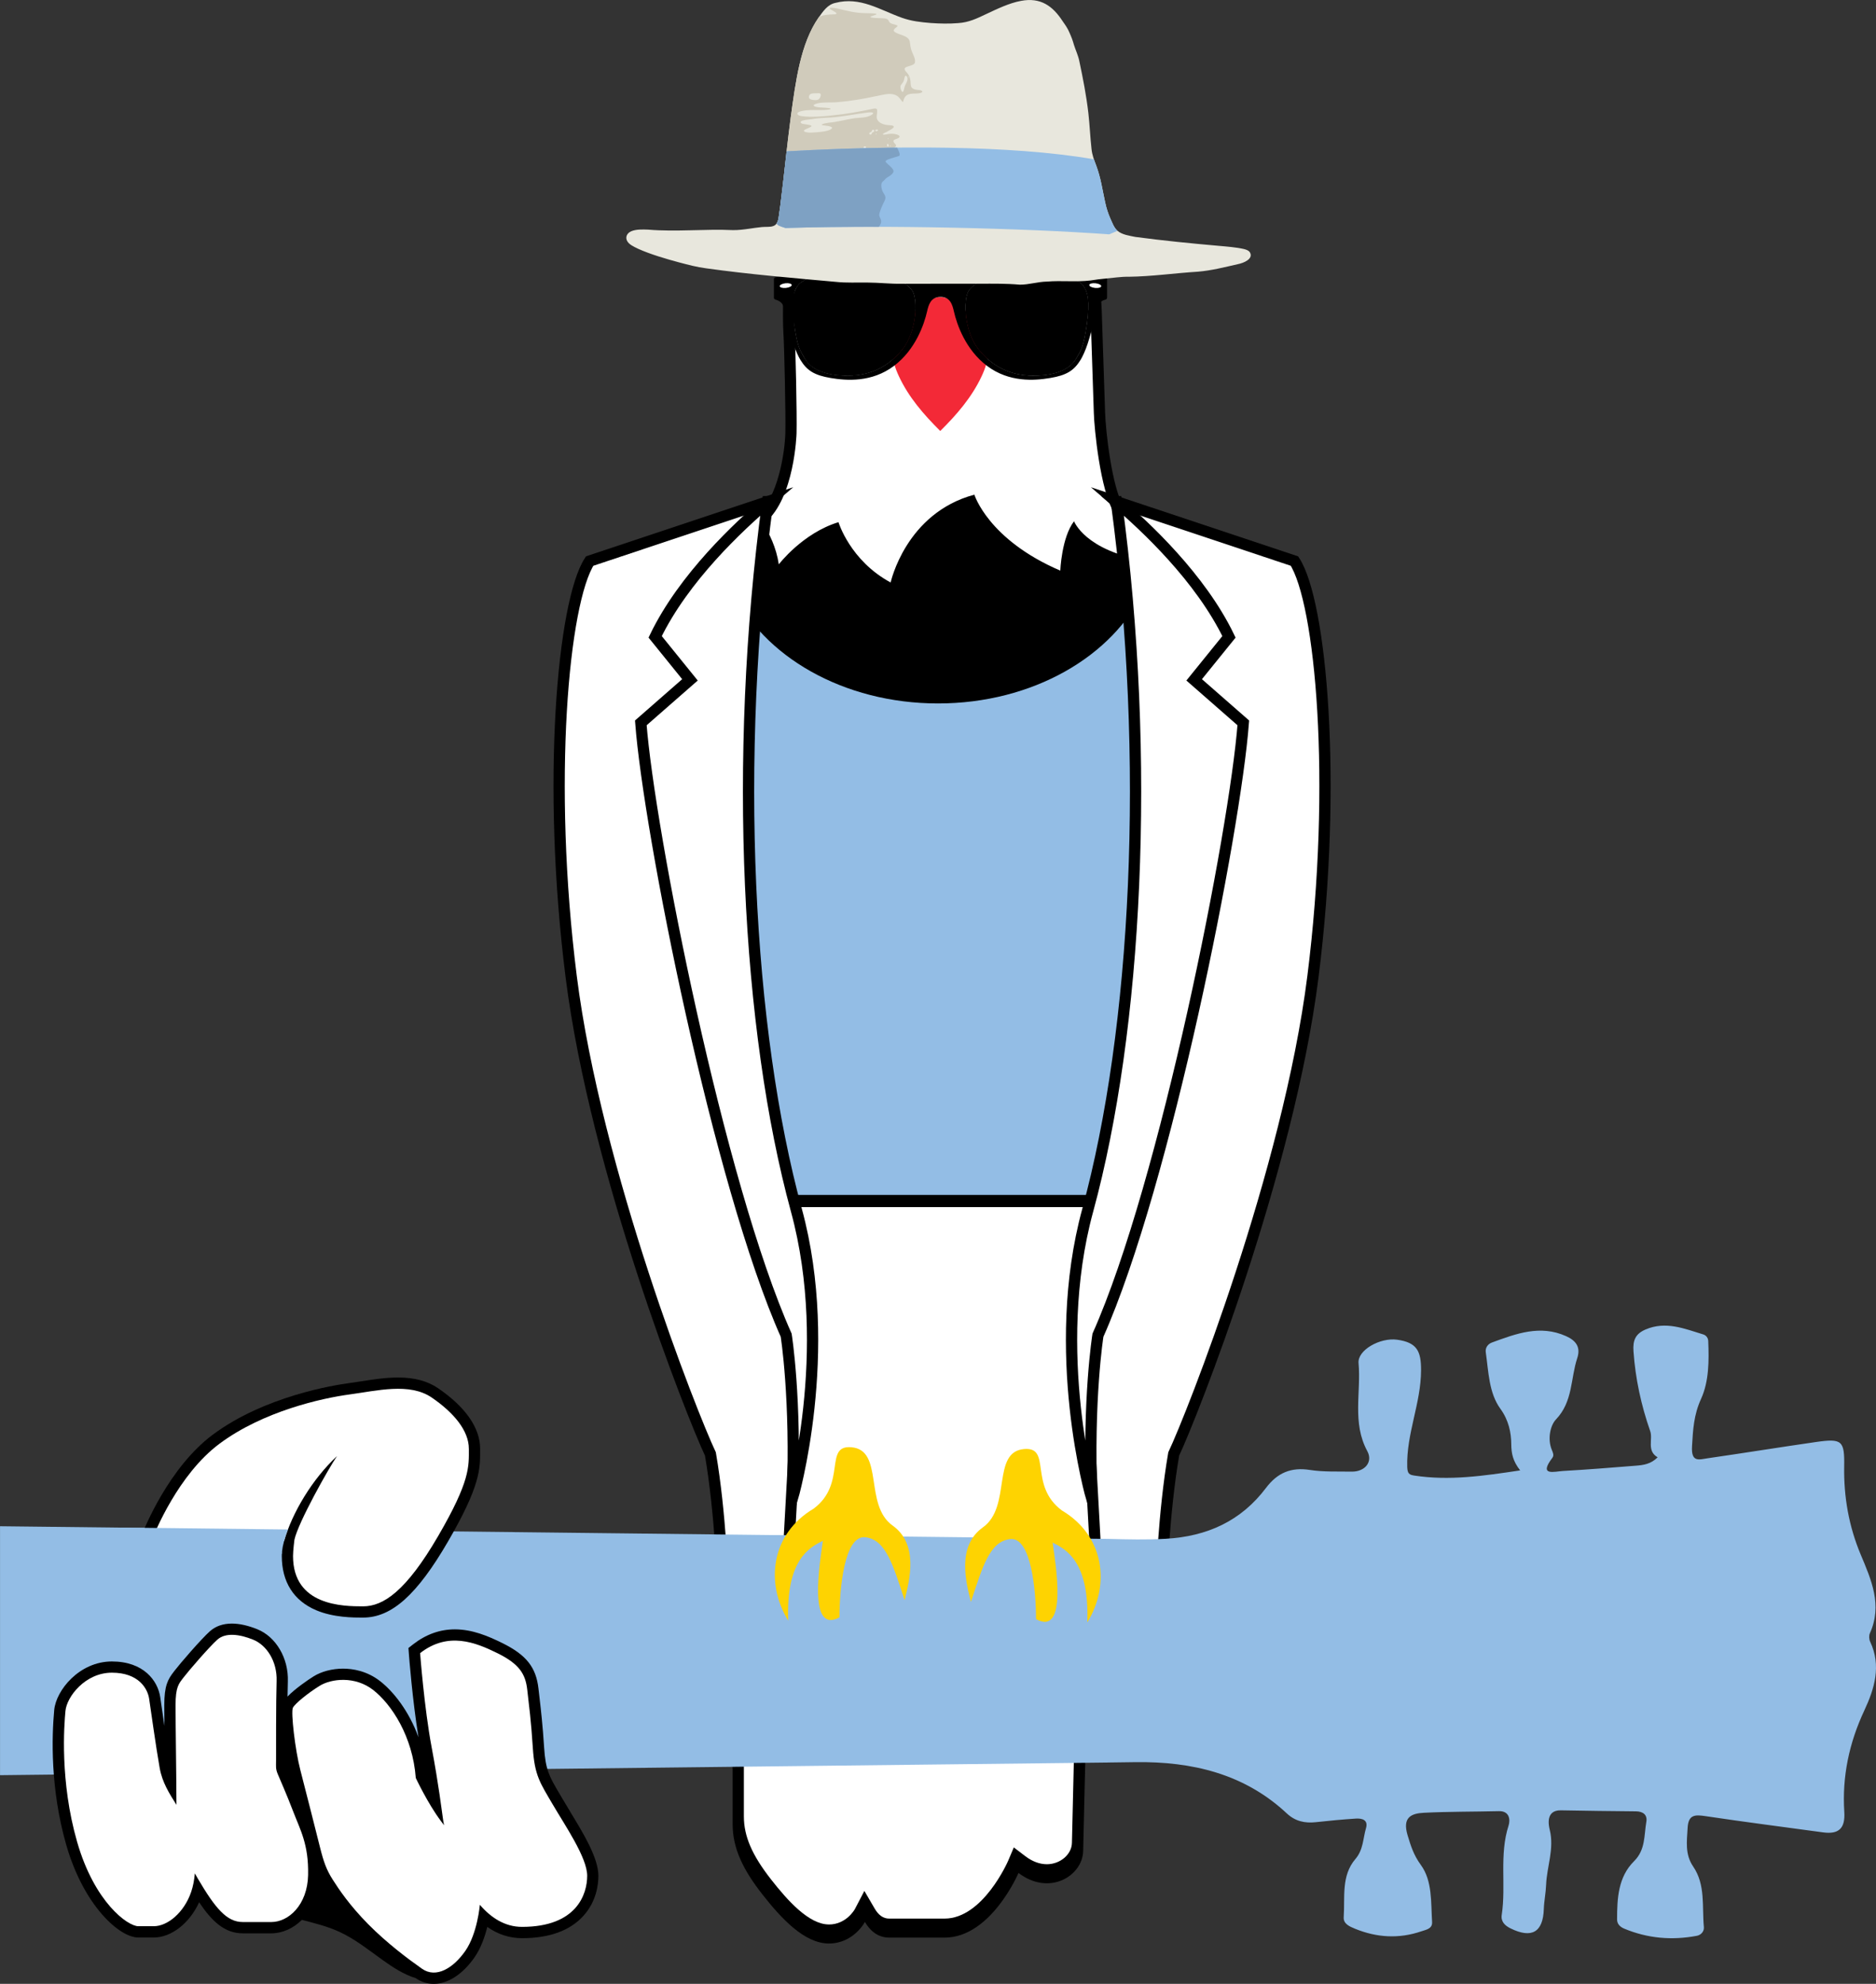 <?xml version="1.0" encoding="UTF-8"?>
<svg id="Layer_1" xmlns="http://www.w3.org/2000/svg" version="1.1" viewBox="0 0 100 105.711">
  <rect x="0" y="0" width="100" height="105.711" fill="#333333" stroke="none"/>
  <!-- Generator: Adobe Illustrator 30.0.0, SVG Export Plug-In . SVG Version: 2.1.1 Build 123)  -->
  <path d="M41.913,13.818c-.179.714-.206,3.113-.155,3.904s.129,4.363.104,5.358c-.025.995-.383,3.496-1.529,4.362-1.216.883-2.914,1.449-3.797,2.548s-1.882,2.981-2.981,6.845-1.416,7.111-1.549,8.344c-.133,1.232.117,8.011.45,12.074s3.108,8.766,3.441,11.497,2.303,5.398,2.437,6.231c.132.824.382,1.647.839,3.994l-.519,2.798,20.479.334-.001-.421c-.05-.92-.196-3.049-.528-4.415,0,0,2.182-.333,3.297-2.631,0,0,.933.316,1.665-1.083.733-1.399,1.74-4.247,2.914-9.443,1.174-5.196,1.399-9.043,1.724-10.092.325-1.049.6-3.547.6-7.27s-.15-5.696-.175-6.77-.824-2.548-1.174-4.522c-.35-1.974-.874-5.154-2.956-6.17-2.082-1.016-4.594-2.27-4.594-2.27l-0.0 0-.002-.002c-.637-1.037-.97-4.092-.996-5.036-.019-.721-.153-4.491-.179-5.409-.025-.919-.262-3.036-.413-3.674l-.811-2.79-14.825-.13-.766,3.838Z"/>
  <path d="M57.862,13.406c.096.653.234,2.052.266,3.184.013.475.055,1.699.095,2.883.038,1.12.074,2.178.083,2.526.022.824.337,4.117,1.084,5.334l.042.068.006.006c.519.873,1.611,2.466,1.611,2.466-3.214-.533-3.797-2.098-3.797-2.098-.666.866-.733,2.631-.733,2.631-3.847-1.649-4.58-4.047-4.58-4.047-3.664.983-4.463,4.68-4.463,4.68-2.165-1.166-2.781-3.214-2.781-3.214-1.915.583-3.181,2.248-3.181,2.248-.135-.905-.509-1.643-.801-2.105l.076-.125c1.565-1.313,1.67-4.713,1.671-4.748.026-1.013-.051-4.573-.105-5.412-.042-.656-.041-2.601.089-3.461l.686-3.92,14.027.081c.364.914.703,3.024.703,3.024Z" fill="#fff"/>
  <path d="M57.869,93.116s-.104,4.179-.131,5.511-1.802,2.429-3.447,1.175c0,0-1.462,3.447-3.943,3.447h-2.951c-.444,0-.927-.209-1.293-.836,0,0-.601,1.149-1.919,1.149s-2.559-1.358-3.552-2.625-1.58-2.416-1.58-3.735v-3.591l18.817-.496Z"/>
  <path d="M44.184,102.547c-1.067,0-2.206-1.28-3.08-2.395-1.018-1.299-1.452-2.306-1.452-3.365v-3.007l17.602-.464c-.03,1.222-.095,3.877-.115,4.883-.012.617-.624,1.139-1.337,1.139h-0c-.383,0-.779-.148-1.147-.428l-.614-.468-.301.711c-.013.03-1.341,3.082-3.392,3.082h-2.951c-.31,0-.564-.176-.775-.538l-.547-.937-.502.962c-.016.029-.462.827-1.388.827Z" fill="#fff"/>
  <path d="M50.119,22.965c-.893-.887-1.686-1.804-2.206-2.922-.197-.422-.341-.857-.343-1.33-.002-.236.036-.461.133-.673.392-.872,1.015-1.532,1.823-2.029.403-.248.79-.242,1.191.002.793.484,1.401,1.133,1.799,1.975.218.463.178.938.054,1.414-.06.234-.154.456-.257.675-.525,1.105-1.309,2.014-2.193,2.888Z" fill="#f32937"/>
  <g>
    <path d="M50.131,14.888l-.095.476.095.456c.528,0,.639.433.72.787.151.657.605,2.026,1.776,2.9s2.506.778,3.361.634c.855-.144,1.259-.385,1.618-.974.101-.166.256-.499.371-.852.256-.78.467-1.761.527-1.986.063-.239.307-.334.433-.368.045-.012.076-.053.076-.1v-.986c0-.049-.034-.091-.082-.101-.231-.049-.957-.195-2.223-.405-1.565-.259-3.454-.059-4.47.216-1.124.304-2.107.302-2.107.302ZM51.632,15.509c.361-.584,1.681-1.006,3.338-.994,1.657.012,2.516.368,2.761.7.245.331.371.844.2,2.049-.172,1.205-.29,1.371-.58,1.858-.343.576-1.129.903-2.32.891-1.19-.012-2.147-.491-2.884-1.423s-.809-2.606-.515-3.08Z"/>
    <path d="M48.028,14.586c-1.016-.275-2.905-.475-4.47-.216-1.266.21-1.992.357-2.223.405-.048.01-.082.052-.082.101v.986c0,.047.031.087.076.1.126.034.369.129.433.368.059.225.271,1.206.527,1.986.116.353.27.686.371.852.358.589.763.83,1.618.974s2.189.24,3.361-.634,1.625-2.243,1.776-2.9c.081-.354.192-.787.72-.787l.095-.456-.095-.476s-.983.002-2.107-.302ZM48.119,18.589c-.736.933-1.694,1.411-2.884,1.423-1.19.012-1.976-.315-2.32-.891-.29-.487-.408-.653-.58-1.858s-.046-1.718.2-2.049c.245-.331,1.104-.687,2.761-.7,1.657-.012,2.976.41,3.338.994.294.474.221,2.147-.515,3.08Z"/>
    <path d="M51.632,15.509c-.294.474-.221,2.147.515,3.08s1.694,1.411,2.884,1.423c1.19.012,1.978-.311,2.32-.891.287-.489.408-.653.58-1.858.172-1.205.046-1.718-.2-2.049-.245-.331-1.104-.687-2.761-.7-1.657-.012-2.976.41-3.338.994Z"/>
    <path d="M45.296,14.515c-1.657.012-2.516.368-2.761.7-.245.331-.371.844-.2,2.049s.293,1.369.58,1.858c.341.58,1.129.903,2.32.891,1.19-.012,2.147-.491,2.884-1.423s.809-2.606.515-3.08c-.361-.584-1.681-1.006-3.338-.994Z"/>
    <path d="M42.202,15.186c.005.069-.134.139-.31.157-.176.018-.323-.023-.328-.092-.005-.069.134-.139.31-.157.176-.018.323.023.328.092Z" fill="#fff"/>
    <path d="M58.063,15.186c-.005.069.134.139.31.157.176.018.323-.023.328-.092.005-.069-.134-.139-.31-.157-.176-.018-.323.023-.328.092Z" fill="#fff"/>
    <path d="M45.296,14.515c-1.657.012-2.516.368-2.761.7-.245.331-.371.844-.2,2.049s.293,1.369.58,1.858c.341.58,1.129.903,2.32.891,1.19-.012,2.147-.491,2.884-1.423s.809-2.606.515-3.08c-.361-.584-1.681-1.006-3.338-.994ZM48.476,17.756c-.228.689-.775,1.291-1.422,1.689-.291.179-.857.364-1.466.427-.555.058-1.174.008-1.59-.134-.327-.112-.594-.235-.821-.511-.632-.767-.69-1.983-.716-2.408-.021-.338-.027-.712.08-1.116.128-.483.404-.699,1.341-.912.645-.146,1.999-.223,2.876-.062.876.161,1.558.433,1.777.777.282.443.198,1.479-.058,2.252Z"/>
    <path d="M51.632,15.509c-.294.474-.221,2.147.515,3.08s1.694,1.411,2.884,1.423c1.19.012,1.978-.311,2.32-.891.287-.489.408-.653.58-1.858.172-1.205.046-1.718-.2-2.049-.245-.331-1.104-.687-2.761-.7-1.657-.012-2.976.41-3.338.994ZM51.731,15.505c.219-.343.901-.616,1.777-.777.876-.161,2.231-.084,2.876.062.937.213,1.214.429,1.341.912.107.404.101.778.08,1.116-.026.425-.084,1.641-.716,2.408-.228.277-.495.4-.821.511-.417.142-1.036.192-1.59.134-.609-.063-1.175-.248-1.466-.427-.646-.398-1.194-1-1.422-1.689-.256-.773-.34-1.809-.058-2.252Z"/>
  </g>
  <g>
    <path d="M66.607,13.419c-.062-.073-.169-.117-.303-.15-.395-.091-.911-.132-1.335-.169-1.486-.131-2.972-.277-4.449-.475-.313-.065-.704-.114-.953-.327-.188-.165-.274-.423-.381-.656-.12-.27-.21-.555-.272-.842-.158-.713-.227-1.294-.481-1.977-.115-.306-.218-.563-.251-.897-.067-.59-.099-1.303-.166-1.893-.113-.965-.283-1.827-.481-2.767-.057-.3-.204-.604-.288-.874-.061-.229-.144-.441-.246-.667-.093-.223-.216-.393-.348-.581-.538-.835-1.192-1.294-2.23-1.097-.623.114-1.267.427-1.855.703-.493.234-.93.447-1.494.481-.482.041-.978.029-1.46-.005-.542-.044-1.026-.098-1.535-.277-1.179-.421-2.227-1.141-3.549-.795-.418.084-.667.464-.899.789-.958,1.384-1.212,3.348-1.481,5.311-.209,1.569-.354,3.122-.554,4.691-.031.21-.06.425-.09.635-.026.201-.1.413-.299.47-.158.058-.4.029-.6.05-.233.028-.466.053-.698.092-.258.037-.565.075-.843.07-1.486-.069-3.028.101-4.524-.026-.287-.011-.629-.022-.89.085-.248.105-.333.338-.214.535.102.172.311.273.578.401.645.294,1.533.551,2.174.723.51.134.946.253,1.457.319,2.271.317,4.614.515,6.924.723.532.059,1.142.026,1.682.035.599.003,1.175.072,1.775.064,1.403-.007,2.786.001,4.189-.003.721-.002,1.428-.012,2.145.052.483.003.957-.158,1.453-.165.76-.064,1.56.033,2.316-.059.29-.045.534-.081.83-.105.393-.033.802-.102,1.198-.093,1.228-.015,2.471-.195,3.7-.271.722-.061,1.4-.236,2.118-.399.309-.057.874-.287.637-.65l-.006-.007Z" fill="#e8e7dd"/>
    <path d="M49.085,4.812c-.135-.028-.296-.01-.417-.091-.038-.021-.074-.05-.092-.091-.045-.108-.029-.241-.048-.354-.024-.159-.087-.307-.202-.424-.401-.4.459-.251.447-.559.02-.192-.089-.347-.155-.522-.081-.182-.097-.374-.124-.569-.092-.324-.566-.327-.804-.501-.128-.086.029-.198.101-.255.091-.069.047-.096-.037-.12-.11-.035-.254-.048-.333-.136-.054-.068-.052-.13-.136-.174-.077-.034-.149-.037-.252-.044-.189-.013-.422.001-.595-.043-.022-.009-.036-.012-.04-.03-0-.01.013-.018.039-.028.077-.032.219-.066.285-.106.058-.071-.568-.058-.644-.066-.498-.006-.964-.134-1.425-.241-.116-.026-.264-.048-.371-.042l-.007.001c-.253.041.563.29.234.345-.377.009-.637.036-.848.138-.01.014-.02.028-.03.042-.958,1.384-1.212,3.348-1.481,5.311-.087.651-.162,1.298-.235,1.946.142.1.344.109.515.124.373.034.748-.037,1.124-.037.699.057,1.413.019,2.146-.025.237-.006.5-.052.655-.186.098-.079.162-.155.307-.168.217-.022.474.015.731.012.175-.016.308-.034.372-.145.014-.1-.178-.178-.136-.287.057-.075.213-.088.284-.146.077-.069.036-.127-.105-.175-.177-.054-.37-.049-.549-.009-.05.011-.172.035-.199.002-.003-.005-.001-.011 0-.016.054-.061.212-.109.305-.172.107-.066.433-.207.189-.287-.079-.014-.195-.01-.283-.026-.25-.031-.56-.165-.538-.461.004-.107.032-.219.022-.323-.006-.078-.041-.099-.159-.09-.749.159-1.514.298-2.279.372-.503.049-1.043.098-1.54.038-.3-.028-.398-.195-.064-.271.402-.104.901-.035,1.323-.07.082-.009.17-.013.236-.043.007-.006.015-.007.007-.02-.05-.05-.441-.053-.573-.066-.149-.006-.504-.072-.238-.185.364-.124.83-.053,1.216-.099.636-.056,1.311-.163,1.95-.304.441-.072,1.028-.311,1.344.127.042.049.13.175.142.167.008.001.02-.009.024-.021.1-.451.381-.417.779-.429.133-.011.37-.08.164-.163ZM47.453,7.736l.005.001c.018.015.04.034.011.056-.029.029-.012-.056-.016-.057ZM47.326,7.357l.005.001c.018.015.04.034.011.056-.029.029-.012-.056-.016-.057ZM47.357,7.695c.016.024.018.071.007.097l-.006.011c-.018.029-.074-.007-.075-.071-.003-.062.039-.095.074-.036ZM46.709,7.161c-.029.029-.012-.056-.016-.057l.005.001c.018.015.04.034.011.056ZM46.682,6.917c.025-.016.071-.018.097-.007l.011.006c.029.018-.007.074-.072.075-.062.003-.095-.039-.036-.074ZM46.143,8.098c-.011.02-.033.023-.053.022-.046-.007-.066-.042-.068-.095-.001-.077-.015-.266.115-.221l.007.004c.014.012.012.039.012.082-.004.057.011.165-.013.208ZM46.585,7.016c-.018.015-.04.025-.061.034-.046.014-.049.073-.08.107-.047.042-.12.004-.104-.059.009-.045.075-.051.105-.072l.007-.007c.022-.032.025-.09.072-.105.064-.016.102.056.059.103ZM43.201,6.357c.361-.065.734-.078,1.111-.097.606-.045,1.273-.181,1.859-.253.1-.011.314-.049.372.016l.001.003c.006.019-.012.045-.053.075-.298.208-.686.151-1.03.213-.412.065-.85.19-1.279.224-.307.043-.548.12-.226.149.135.016.606.063.285.229-.19.085-.419.105-.683.13-.239.013-.445.053-.653-.023-.068-.028-.071-.078.007-.117.089-.056.3-.112.351-.192-.07-.095-.493-.08-.555-.15-.163-.159.376-.189.491-.206ZM43.719,5.185c-.07.164-.219.165-.414.136-.052-.009-.105-.024-.144-.059-.076-.059-.043-.196.036-.243.102-.064.232-.039.355-.049.073-.004.139-.009.172.019l.007.007c.042.06.011.128-.012.189ZM48.211,4.66c-.016.064-.03.146-.059.201-.016.03-.032.043-.05.037-.077-.056-.109-.193-.104-.288.007-.101.12-.164.17-.296.036-.054.049-.336.143-.269l.007.007c.167.202-.062.398-.107.608ZM48.419,4.127c-.029.029-.012-.056-.016-.057l.005.001c.018.015.04.034.011.056Z" fill="#d0cbbb"/>
    <path d="M58.913,10.799c-.158-.713-.227-1.294-.481-1.977-.044-.116-.085-.224-.122-.333-4.456-.776-10.979-.728-16.38-.426-.109.959-.211,1.917-.334,2.881-.031.21-.06.425-.09.635-.015.119-.048.24-.113.333.1.118.134.128.48.237,5.34-.165,12.77.01,17.251.339l.443-.189c-.188-.165-.274-.423-.381-.656-.12-.27-.21-.555-.272-.842Z" fill="#93bde5"/>
    <path d="M46.928,11.96c.125-.219-.062-.375-.062-.5s.125-.437.281-.749c.156-.312-.094-.344-.156-.687-.062-.344.094-.344.187-.468.094-.125.344-.187.437-.375.094-.187-.344-.437-.406-.562s.593-.25.718-.312c.09-.045-.034-.302-.111-.442-2.009.02-4.015.094-5.887.199-.109.959-.211,1.917-.334,2.881-.031.21-.06.425-.09.635-.015.119-.048.24-.113.333.1.118.134.128.48.237,1.527-.047,3.225-.066,4.976-.062.03-.045.058-.087.08-.126Z" fill="#7ea1c3"/>
  </g>
  <path d="M50,37.484c-5.047,0-9.347-2.523-10.981-6.057v34.97h21.963V31.427c-1.634,3.534-5.934,6.057-10.981,6.057Z" fill="#93bde5"/>
  <rect x="39.991" y="63.997" width="20.282" height="20.354" fill="#fff" stroke="#000" stroke-miterlimit="10" stroke-width=".65"/>
  <path d="M59.509,26.733l9.494,3.165c1.419,2.183,2.292,11.786.982,22.152s-6.438,23.353-7.42,25.426c-.546,3.165-.655,6.875-.655,6.875l-3.383.655-.873-15.823,4.911-27.39-3.055-15.059Z" fill="#fff" stroke="#000" stroke-miterlimit="10" stroke-width=".6"/>
  <path d="M59.509,26.733c1.855,13.75,1.091,28.154-1.528,37.757-2.062,7.56.218,15.387.218,15.387-.218-5.347.327-8.73.327-8.73,3.601-8.075,7.311-26.845,7.748-32.628l-2.619-2.292,1.855-2.292c-1.528-3.165-4.474-5.893-6.002-7.202Z" fill="#fff" stroke="#000" stroke-miterlimit="10" stroke-width=".6"/>
  <path d="M40.924,26.733l-9.494,3.165c-1.419,2.183-2.292,11.786-.982,22.152s6.438,23.353,7.42,25.426c.546,3.165.655,6.875.655,6.875l3.383.655.873-15.823-4.911-27.39,3.055-15.059Z" fill="#fff" stroke="#000" stroke-miterlimit="10" stroke-width=".6"/>
  <path d="M40.924,26.733c-1.855,13.75-1.091,28.154,1.528,37.757,2.062,7.56-.218,15.387-.218,15.387.218-5.347-.327-8.73-.327-8.73-3.601-8.075-7.311-26.845-7.748-32.628l2.619-2.292-1.855-2.292c1.528-3.165,4.474-5.893,6.002-7.202Z" fill="#fff" stroke="#000" stroke-miterlimit="10" stroke-width=".6"/>
  <path d="M59.098,93.917c.503-.007.982-.013,1.434-.019,2.989-.038,5.791.609,8.064,2.735.442.414.958.529,1.545.464.706-.078,1.414-.144,2.123-.191.339-.023.679.067.55.511-.161.551-.14,1.148-.562,1.64-.77.898-.552,2.043-.626,3.103-.025.352.307.495.607.617,1.163.474,2.338.544,3.534.135.261-.089.594-.134.57-.501-.067-1.042.024-2.181-.599-3.035-.382-.524-.534-1.006-.709-1.591-.276-.928.172-1.155.873-1.189,1.33-.066,2.664-.054,3.995-.086.589-.014.609.483.517.768-.505,1.564-.125,3.183-.364,4.758-.055.363.174.576.47.721,1.133.557,1.732.201,1.773-1.031.014-.43.106-.858.122-1.289.038-.974.444-1.911.194-2.932-.057-.234-.233-1.054.594-1.039,1.333.025,2.666.043,3.999.054.39.003.62.192.555.562-.125.719-.04,1.485-.65,2.09-.857.85-.907,1.987-.909,3.111-0.0.236.156.393.375.485,1.252.524,2.546.634,3.872.385.236-.044.402-.242.38-.469-.104-1.089.097-2.245-.57-3.223-.446-.653-.336-1.34-.297-2.055.039-.724.398-.714.966-.629,2.08.313,4.168.577,6.253.863.845.116,1.189-.219,1.133-1.088-.121-1.888.258-3.677,1.065-5.402.541-1.157.922-2.383.314-3.67-.06-.126-.071-.325-.015-.449.679-1.5.074-2.85-.49-4.194-.633-1.51-.908-3.077-.88-4.705.023-1.363-.112-1.492-1.498-1.293-1.929.278-3.854.589-5.784.868-.449.065-.878.238-.829-.631.05-.888.093-1.683.481-2.533.427-.935.426-2.037.383-3.091-.007-.165-.114-.3-.27-.347-1.002-.305-1.992-.722-3.067-.263-.536.229-.689.569-.647,1.162.103,1.465.406,2.865.891,4.255.154.44-.2,1.048.396,1.396-.357.362-.757.415-1.156.446-1.297.103-2.594.21-3.892.282-.441.024-1.319.295-.565-.698.101-.134.035-.277-.029-.431-.239-.578-.078-1.302.223-1.617.911-.953.774-2.181,1.135-3.269.195-.589-.074-.936-.599-1.171-1.383-.62-2.666-.128-3.95.341-.218.08-.361.282-.328.515.149,1.037.163,2.168.779,3.015.444.61.576,1.277.58,1.877.003.52.091.917.474,1.407-1.956.295-3.777.56-5.634.277-.267-.041-.374-.095-.385-.458-.054-1.764.733-3.392.737-5.156.002-1.007-.207-1.48-1.279-1.627-.903-.124-2.116.552-2.053,1.248.141,1.56-.354,3.175.466,4.689.316.582-.138,1.104-.831,1.092-.744-.013-1.498.024-2.227-.089-1.006-.157-1.733.151-2.339.954-1.335,1.77-3.14,2.589-5.354,2.715-1.016.058-2.024.033-3.033.006l-59.098-.675v13.265l59.098-.675Z" fill="#93bde5"/>
  <path d="M48.219,85.263c-.63-1.921-1.009-3.22-2.089-3.348-1.126-.134-1.382,2.769-1.382,4.267-1.714.935-1.033-2.992-.883-4.078-.749.366-1.963,1.033-1.85,4.253-1.24-2.022-.908-4.625,1.355-5.966,1.787-1.333.528-3.4,2.013-3.273,1.754.15.657,3.075,2.195,4.171,1.396.994.916,2.89.641,3.975Z" fill="#fed301"/>
  <path d="M57.959,86.454c.113-3.22-1.101-3.887-1.85-4.253.15,1.087.831,5.013-.883,4.078-0-1.498-.256-4.401-1.382-4.267-1.08.128-1.458,1.427-2.089,3.348-.276-1.085-.755-2.981.641-3.975,1.538-1.095.441-4.02,2.195-4.171,1.485-.127.226,1.94,2.013,3.273,2.263,1.342,2.594,3.945,1.355,5.966Z" fill="#fed301"/>
  <path d="M30.379,96.509c-.148-.242-.288-.471-.408-.677-.053-.091-.104-.177-.152-.259-.538-.913-.739-1.255-.816-2.466-.077-1.202-.166-1.967-.244-2.641-.019-.163-.038-.323-.056-.485-.127-1.139-.649-1.797-1.927-2.428-.769-.38-1.608-.731-2.532-.731-.794,0-1.541.268-2.218.795l-.254.198.024.321c.008.108.186,2.441.51,4.432-.506-1.392-1.328-2.425-2.038-2.981-.708-.554-1.468-.671-1.982-.671-.578,0-1.15.15-1.569.411-.294.183-.99.658-1.389,1.075.005-.389.011-.641.016-.804.042-1.235-.629-2.379-1.631-2.783-.494-.199-.949-.3-1.352-.3-.474,0-.869.138-1.173.409-.466.415-1.598,1.728-1.875,2.092l-.05.065c-.315.408-.506.733-.506,1.8,0,.257.003.637.007,1.084-.048-.327-.092-.633-.129-.887-.041-.286-.074-.515-.095-.651-.133-.874-.888-1.894-2.576-1.894-1.731,0-2.976,1.532-3.074,2.587-.129,1.401-.218,4.197.643,7.193.924,3.216,2.824,4.93,3.839,4.93h.822c.945,0,1.918-.771,2.421-1.88.659.986,1.341,1.657,2.321,1.657h1.526c.586,0,1.169-.26,1.628-.717.685.177,1.374.347,2.016.644.824.381,1.544.96,2.286,1.492.55.394,1.127.77,1.766.968.294.203.618.306.963.306.756,0,1.548-.515,2.173-1.413.338-.486.551-1.098.682-1.621.57.398,1.188.599,1.847.599,1.464,0,2.567-.403,3.281-1.196.69-.768.793-1.662.793-2.126,0-.957-.808-2.278-1.52-3.444Z"/>
  <path d="M19.354,86.196c-.512,0-1.578,0-2.506-.395-1.195-.508-1.827-1.507-1.827-2.889,0-.058.002-.123.006-.193l-7.794-.089.312-.806c.142-.367,1.455-3.633,3.8-5.377,2.765-2.056,6.491-2.641,7.21-2.737.215-.029.435-.063.668-.1.653-.102,1.328-.207,1.997-.207.873,0,1.57.187,2.132.571,1.466,1.002,2.241,2.117,2.241,3.224l0.0.114c.003.965.006,1.875-1.716,4.836-1.65,2.837-3.002,4.047-4.522,4.047Z"/>
  <path d="M24.992,77.199c0-.96-.795-1.919-1.979-2.729-1.185-.81-2.924-.36-4.379-.165-1.455.195-4.592.885-6.932,2.624-2.215,1.647-3.472,4.784-3.599,5.112l7.037.08c.44-1.525,1.511-3.309,2.825-4.531-.426.611-2.075,3.539-2.271,4.458,0,0-.074.578-.074.864,0,2.654,2.654,2.684,3.734,2.684s2.294-.81,4.004-3.749c1.71-2.939,1.635-3.689,1.635-4.649Z" fill="#fff"/>
  <path d="M29.453,96.134c.657,1.127,1.847,2.848,1.847,3.819s-.548,2.723-3.474,2.723c-.912,0-1.655-.487-2.247-1.176h0s-.128,1.528-.774,2.455c-.646.927-1.561,1.479-2.312.951s-1.866-1.362-2.864-2.371c-.998-1.01-1.561-1.855-1.89-2.371-.329-.516-.481-.927-.681-1.726s-.765-3.03-1.046-4.109c-.281-1.079-.516-3.11-.398-3.333.117-.223.798-.775,1.42-1.162s1.89-.54,2.864.223c.974.763,2.101,2.465,2.265,4.684,0,0,.634,1.35,1.326,2.277.056.074.117.155.182.242-.02-.096-.034-.17-.041-.218-.094-.626-.235-1.878-.626-3.96-.391-2.082-.61-4.993-.61-4.993,1.487-1.158,2.942-.579,4.116,0,1.174.579,1.502,1.111,1.596,1.956.094.845.203,1.628.297,3.099.094,1.471.391,1.863,1.049,2.989Z" fill="#fff"/>
  <path d="M6.453,81.4l-.536,1.617,1.829-.099,7.273-.123.05-.366.071-.308c.058-.203.129-.41.208-.62l-8.896-.102Z" fill="#93bde5"/>
  <path d="M16.424,99.906c-.035,1.62-1.056,2.512-1.96,2.512h-1.526c-.845,0-1.456-.716-2.406-2.336-.051-.087-.099-.172-.146-.257-.03.352-.094.688-.195.985-.376,1.103-1.256,1.831-1.996,1.831h-.822c-.563,0-2.336-1.268-3.263-4.496s-.693-6.209-.622-6.972c.07-.763,1.056-2.042,2.477-2.042s1.902.845,1.984,1.385c.082.54.364,2.582.563,3.697.137.766.507,1.346.893,1.96-.001-.042-.001-.084-.001-.125,0-1.174-.047-4.159-.047-5.169s.176-1.162.434-1.502c.258-.34,1.362-1.62,1.796-2.007.434-.387,1.174-.293,1.902,0,.728.293,1.291,1.162,1.256,2.207-.035,1.045-.029,3.909-.029,4.234s-.029.437.088.719c.117.282.469,1.068.833,2.019.364.951.822,1.737.786,3.357Z" fill="#fff"/>
</svg>